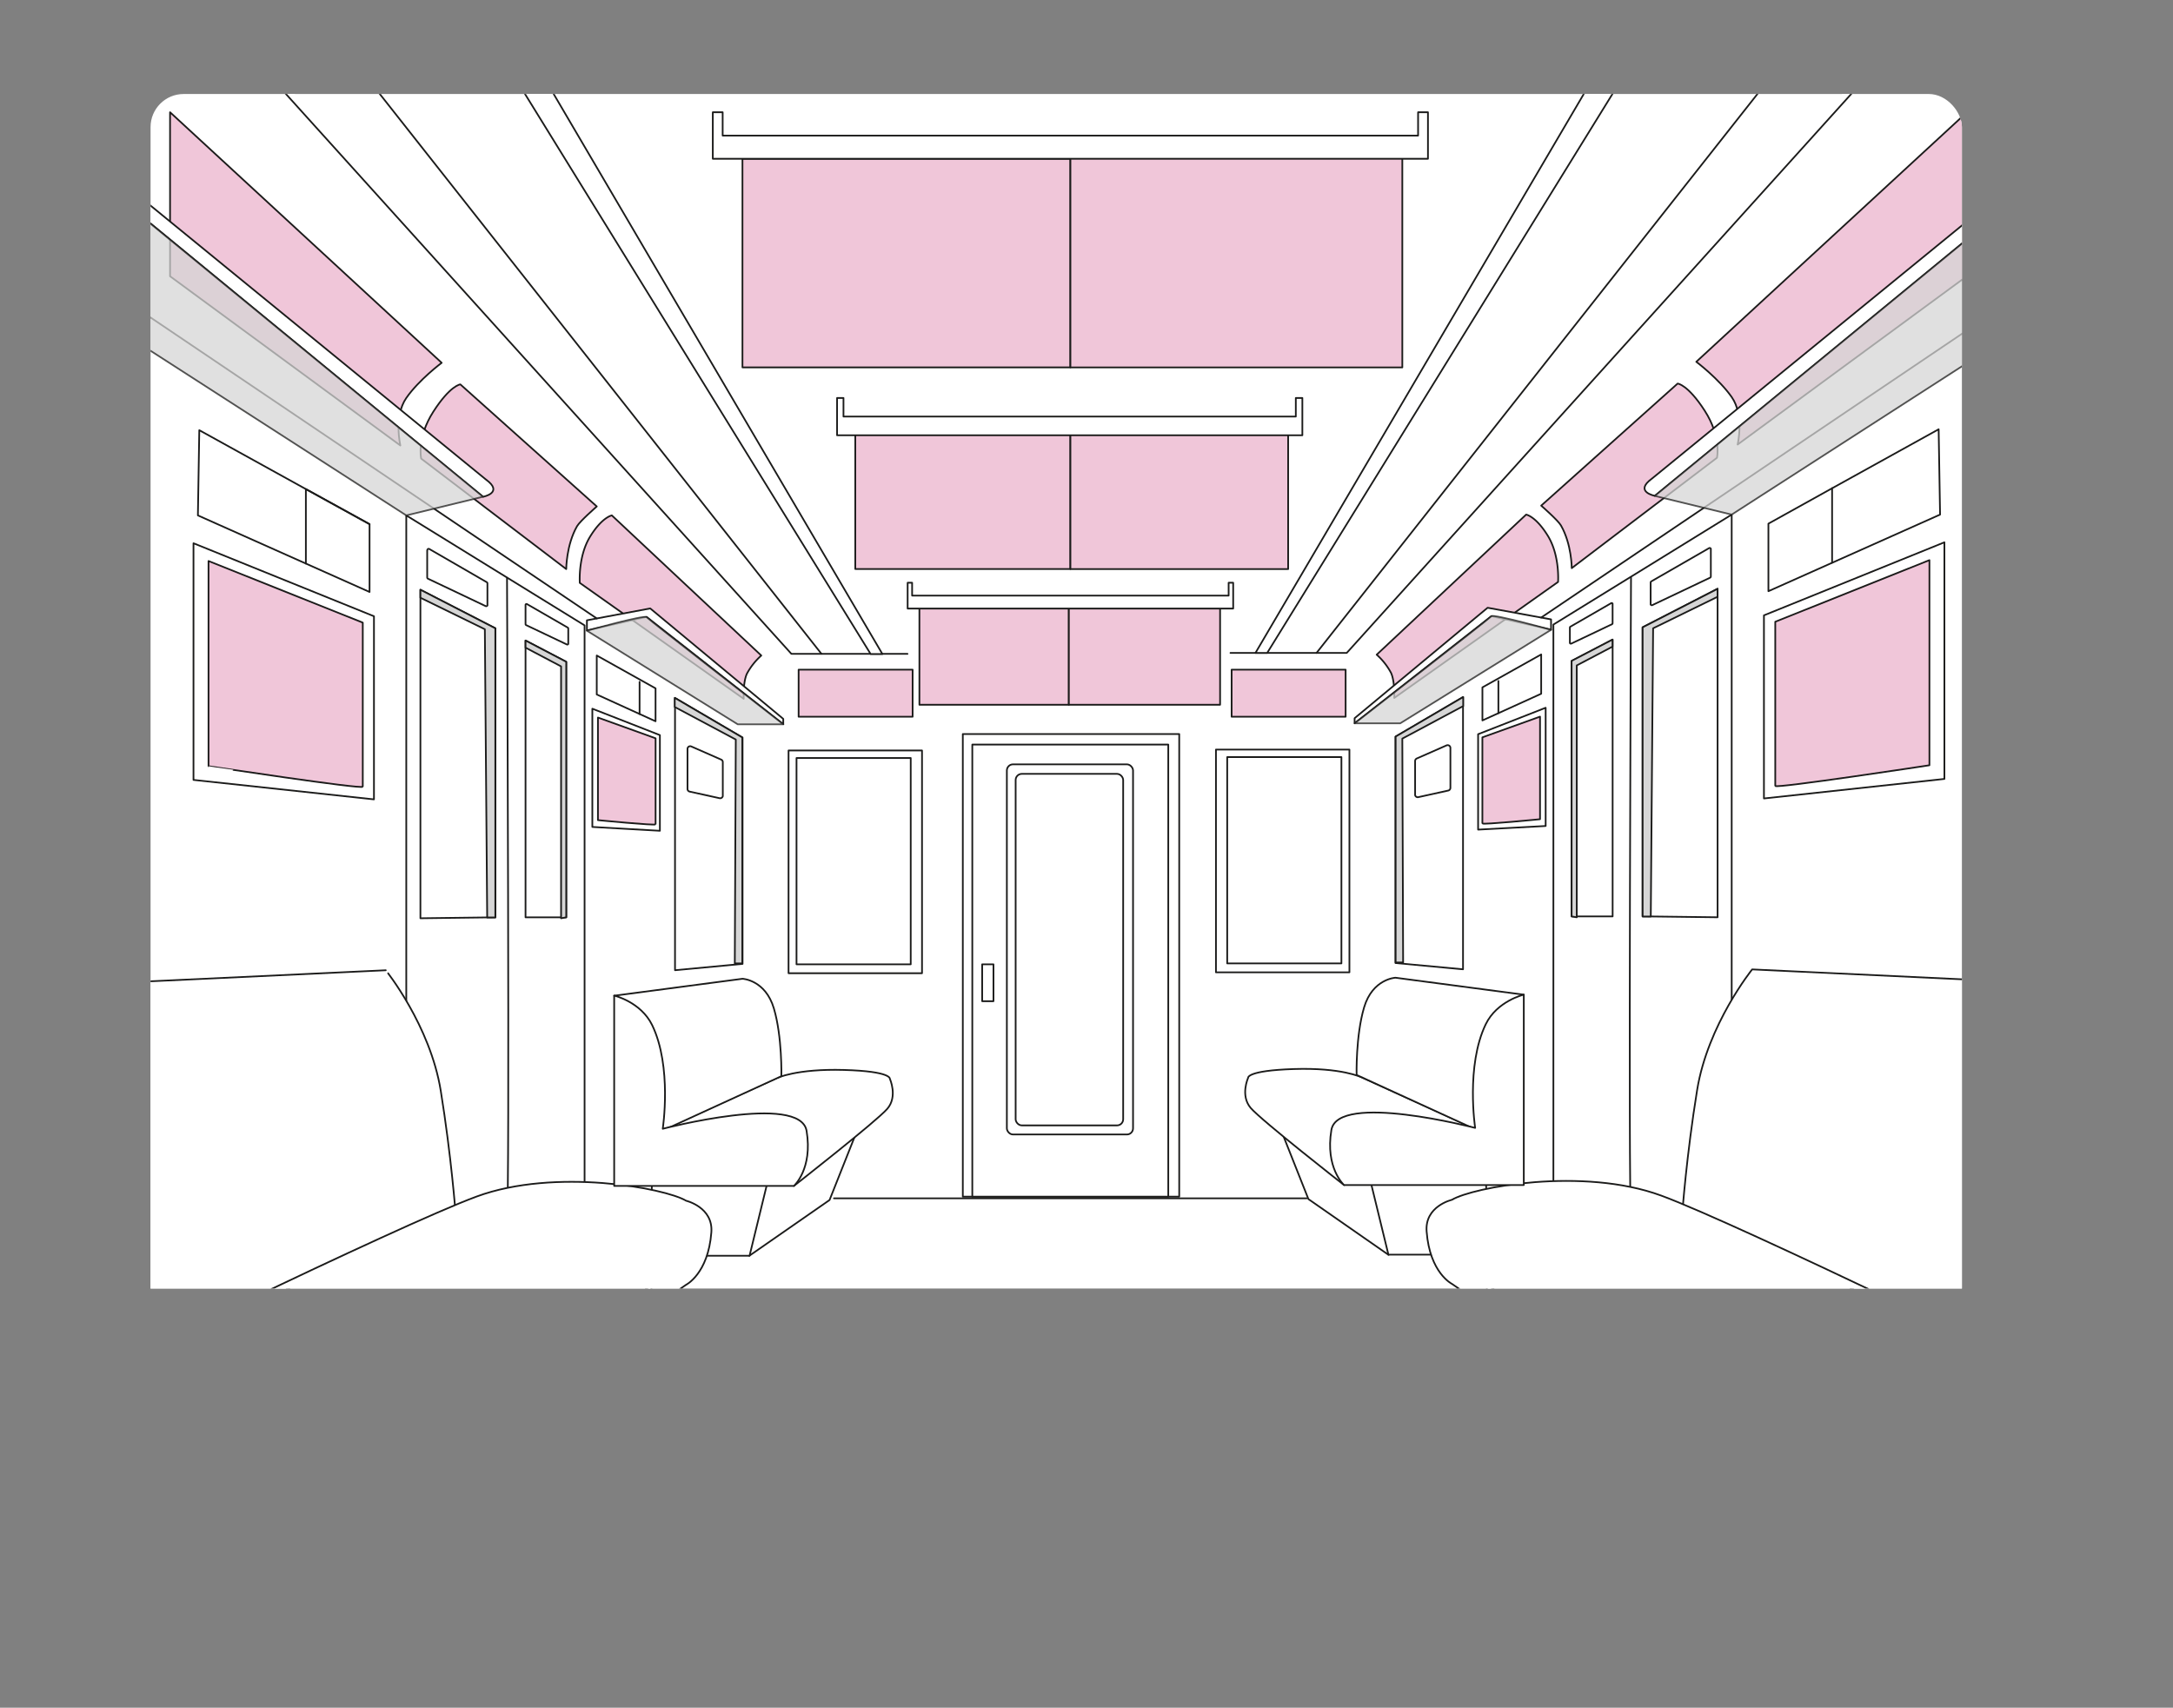 <svg xmlns="http://www.w3.org/2000/svg" xmlns:xlink="http://www.w3.org/1999/xlink" viewBox="0 0 640.81 503.6"><rect x="0" y="0" width="640.81" height="503.6" fill="#808080" stroke="none"/><defs><style>.cls-1,.cls-5{fill:none;}.cls-2{clip-path:url(#clip-path);}.cls-3{clip-path:url(#clip-path-2);}.cls-4{fill:#fff;}.cls-4,.cls-5,.cls-6,.cls-7,.cls-8{stroke:#1b1b1a;stroke-linecap:round;stroke-linejoin:round;stroke-width:0.5px;}.cls-6{fill:#f0c6d9;}.cls-7,.cls-8{fill:#d6d6d6;}.cls-7{opacity:0.74;isolation:isolate;}</style><clipPath id="clip-path" transform="translate(31.98 14.99)"><rect class="cls-1" width="552.28" height="364.98"/></clipPath><clipPath id="clip-path-2" transform="translate(31.98 14.99)"><rect class="cls-1" x="12.42" y="12.73" width="534.16" height="374.39" rx="9.76"/></clipPath></defs><g id="レイヤー_2" data-name="レイヤー 2"><g id="レイヤー_1-2" data-name="レイヤー 1"><g id="レイヤー_2-2" data-name="レイヤー 2"><g id="レイヤー_1-2-2" data-name="レイヤー 1-2"><g id="レイヤー_2-2-2" data-name="レイヤー 2-2"><g id="レイヤー_1-2-2-2" data-name="レイヤー 1-2-2"><g class="cls-2"><g id="マスクグループ_1" data-name="マスクグループ 1"><g id="グループ_140" data-name="グループ 140"><g class="cls-3"><g id="グループ_139" data-name="グループ 139"><rect id="長方形_242" data-name="長方形 242" class="cls-4" x="0.25" y="0.25" width="640.31" height="503.1"/><line id="線_18" data-name="線 18" class="cls-5" x1="245.93" y1="353.38" x2="385.32" y2="353.38"/><path id="パス_189" data-name="パス 189" class="cls-4" d="M87.83,280.1V137l30.07,18.55,22.51,13.88v184H95.51Z" transform="translate(31.98 14.99)"/><path id="パス_190" data-name="パス 190" class="cls-4" d="M117.54,342.53c.83.31,0-187,0-187" transform="translate(31.98 14.99)"/><path id="パス_191" data-name="パス 191" class="cls-6" d="M148.45,137l44.07,41.32a19.63,19.63,0,0,0-4.25,5.38c-1.18,2.61-.93,7.38-.93,7.38L139,156.9s-.55-7.76,3-13.58S148.45,137,148.45,137Z" transform="translate(31.98 14.99)"/><path id="パス_192" data-name="パス 192" class="cls-4" d="M141.1,167.93v3l17.61-4L199,198.56V197l-39.23-32.57Z" transform="translate(31.98 14.99)"/><path id="パス_193" data-name="パス 193" class="cls-6" d="M18.17,18.11V66.48l67.91,49.9s-2-8.6,1.75-14S98.27,92,98.27,92Z" transform="translate(31.98 14.99)"/><path id="パス_194" data-name="パス 194" class="cls-6" d="M103.77,98.36l40.24,36s-4.94,4.3-5.82,5.82C135,145.76,135,152.83,135,152.83L92.22,120.25s-1.39-6.1,3.6-13.86S103.77,98.36,103.77,98.36Z" transform="translate(31.98 14.99)"/><path id="パス_195" data-name="パス 195" class="cls-4" d="M188.75,332.45c1.14-.53,31.2-11.95,31.2-11.95l-7.3,18.39L189,355.32l-6.23-4.9Z" transform="translate(31.98 14.99)"/><path id="パス_196" data-name="パス 196" class="cls-4" d="M156.63,321.32c.52-.31,39.71-18.07,40.09-18.24s6.16-2.95,20.19-2.55,13.52,2.6,13.52,2.6,2.39,5.2-.74,8.85-27.55,22.75-27.55,22.75Z" transform="translate(31.98 14.99)"/><path id="パス_197" data-name="パス 197" class="cls-4" d="M152.89,285.5l-3.75-6.86,37.84-5s6.75.31,9.25,8.73,2.21,20,2.21,20l-39.7,18.19Z" transform="translate(31.98 14.99)"/><path id="パス_198" data-name="パス 198" class="cls-4" d="M159.75,355.32h29.31l6.23-25.56H160.37Z" transform="translate(31.98 14.99)"/><path id="パス_199" data-name="パス 199" class="cls-4" d="M160.37,363.9l-8.12,29.56L120.44,389Z" transform="translate(31.98 14.99)"/><rect id="長方形_243" data-name="長方形 243" class="cls-6" x="271.13" y="178.77" width="44.06" height="29.06"/><rect id="長方形_244" data-name="長方形 244" class="cls-6" x="315.2" y="177.79" width="44.6" height="30.04"/><rect id="長方形_245" data-name="長方形 245" class="cls-6" x="252.22" y="126.58" width="63.44" height="41.22"/><rect id="長方形_246" data-name="長方形 246" class="cls-6" x="315.66" y="125.2" width="64.21" height="42.62"/><rect id="長方形_247" data-name="長方形 247" class="cls-6" x="218.95" y="46.81" width="96.71" height="61.53"/><rect id="長方形_248" data-name="長方形 248" class="cls-6" x="315.66" y="44.74" width="97.88" height="63.61"/><path id="パス_200" data-name="パス 200" class="cls-4" d="M386.21,18.11V25H181.13V18.11h-2.91V31.83h210.9V18.11Z" transform="translate(31.98 14.99)"/><path id="パス_201" data-name="パス 201" class="cls-4" d="M350.15,102.37v5.48H216.76v-5.48h-1.89v11H352.08v-11Z" transform="translate(31.98 14.99)"/><path id="パス_202" data-name="パス 202" class="cls-4" d="M330.34,156.85v3.8H237v-3.8h-1.32v7.62h96v-7.62Z" transform="translate(31.98 14.99)"/><path id="パス_203" data-name="パス 203" class="cls-4" d="M3.19,274.82l78.59-3.69S94.88,287.36,98,306.69s4.37,36.14,4.37,36.14L-21.75,398.37Z" transform="translate(31.98 14.99)"/><path id="パス_204" data-name="パス 204" class="cls-4" d="M170.35,339.1c-6.24-3.75-38.64-9.75-61.75-1.25S-10.82,393.46-10.82,393.46H127.31l43-29.56s6.54-3.23,7.48-15.44C178.4,341,170.35,339.1,170.35,339.1Z" transform="translate(31.98 14.99)"/><path id="パス_205" data-name="パス 205" class="cls-4" d="M149.14,278.6v56.13h53s5.61-5,3.74-16.23-42.42-.62-42.42-.62,2.82-18.3-3.12-30.57C157,280.44,149.14,278.6,149.14,278.6Z" transform="translate(31.98 14.99)"/><path id="パス_206" data-name="パス 206" class="cls-4" d="M114.12,170.29,92,158.93V255.8l22.13-.28Z" transform="translate(31.98 14.99)"/><path id="パス_207" data-name="パス 207" class="cls-4" d="M135,180.17l-12-6.28v81.63h12Z" transform="translate(31.98 14.99)"/><path id="パス_208" data-name="パス 208" class="cls-4" d="M-4.49,31.83l115.82,94.6c5.38,3.89-.86,5.08-.86,5.08L-4.49,37" transform="translate(31.98 14.99)"/><path id="パス_209" data-name="パス 209" class="cls-7" d="M158.71,167c.55.69,40.33,31.61,40.33,31.61H185.59L141.1,171S158.15,166.27,158.71,167Z" transform="translate(31.98 14.99)"/><path id="パス_210" data-name="パス 210" class="cls-4" d="M26.79,111.87,26.38,137,77,159.58v-20L58.22,129.24Z" transform="translate(31.98 14.99)"/><polyline class="cls-5" points="108.98 154.57 90.2 144.23 90.2 166.2"/><path id="パス_211" data-name="パス 211" class="cls-4" d="M25.08,145.21V215l53.22,5.74v-54Z" transform="translate(31.98 14.99)"/><path id="パス_212" data-name="パス 212" class="cls-6" d="M29.51,150.45v60.49S75,217.87,75,217V168.62Z" transform="translate(31.98 14.99)"/><path id="パス_213" data-name="パス 213" class="cls-4" d="M142.7,194v34.87L162.62,230V201.79Z" transform="translate(31.98 14.99)"/><path id="パス_214" data-name="パス 214" class="cls-6" d="M144.35,196.61v30.25s17,1.66,17,1.24V202.73Z" transform="translate(31.98 14.99)"/><path id="パス_215" data-name="パス 215" class="cls-4" d="M161.34,197.71,144,189.81v-11.5L161.34,188Z" transform="translate(31.98 14.99)"/><line id="線_20" data-name="線 20" class="cls-5" x1="188.61" y1="210.57" x2="188.61" y2="201.07"/><line id="線_21" data-name="線 21" class="cls-5" x1="175.99" y1="182.38" x2="27.49" y2="82.23"/><path id="パス_216" data-name="パス 216" class="cls-7" d="M7.78,85.47,87.83,137l22.64-5.51L-1.79,39.31" transform="translate(31.98 14.99)"/><path id="パス_217" data-name="パス 217" class="cls-4" d="M187,202.51l-19.92-11.68v80.29L187,269.25Z" transform="translate(31.98 14.99)"/><path id="パス_218" data-name="パス 218" class="cls-4" d="M180.67,209l-8.78-3.86a.79.79,0,0,0-1.06.39h0a.88.88,0,0,0-.07.32v11.81a.81.81,0,0,0,.64.79l8.77,1.93a.81.81,0,0,0,1-.58v0a.49.49,0,0,0,0-.17v-9.9A.8.8,0,0,0,180.67,209Z" transform="translate(31.98 14.99)"/><path id="パス_219" data-name="パス 219" class="cls-4" d="M235.64,177.83H201.4L40.31-.6" transform="translate(31.98 14.99)"/><line id="線_22" data-name="線 22" class="cls-5" x1="242.24" y1="192.81" x2="97.55" y2="9.4"/><path id="パス_220" data-name="パス 220" class="cls-4" d="M118,4.88l106.77,173h3.47L126.69,4.88" transform="translate(31.98 14.99)"/><path id="パス_221" data-name="パス 221" class="cls-4" d="M94,147.29v8a.39.39,0,0,0,.22.37l17,8.08a.41.41,0,0,0,.54-.19.28.28,0,0,0,0-.18v-6.32a.39.39,0,0,0-.19-.35l-16.94-9.79a.4.4,0,0,0-.54.13h0a.43.43,0,0,0-.06.22Z" transform="translate(31.98 14.99)"/><path id="パス_222" data-name="パス 222" class="cls-4" d="M123,163.43v5.63a.32.32,0,0,0,.18.29l12,5.71a.32.32,0,0,0,.42-.14h0a.33.33,0,0,0,0-.14v-4.42a.32.32,0,0,0-.16-.28l-12-6.92a.31.31,0,0,0-.42.12h0A.3.3,0,0,0,123,163.43Z" transform="translate(31.98 14.99)"/><rect id="長方形_249" data-name="長方形 249" class="cls-4" x="232.54" y="221.31" width="39.36" height="65.69"/><rect id="長方形_250" data-name="長方形 250" class="cls-4" x="234.89" y="223.53" width="33.68" height="60.84"/><rect id="長方形_251" data-name="長方形 251" class="cls-4" x="283.93" y="216.46" width="63.82" height="136.43"/><rect id="長方形_252" data-name="長方形 252" class="cls-4" x="286.73" y="219.57" width="57.79" height="133.31"/><rect id="長方形_253" data-name="長方形 253" class="cls-4" x="289.64" y="284.37" width="3.33" height="10.88"/><rect id="長方形_254" data-name="長方形 254" class="cls-4" x="296.92" y="225.4" width="37.21" height="109.15" rx="1.81"/><rect id="長方形_255" data-name="長方形 255" class="cls-4" x="299.51" y="228.21" width="31.71" height="103.66" rx="1.81"/><path id="パス_223" data-name="パス 223" class="cls-8" d="M92,158.92v2.36l19,9.29.69,85h2.4V170.29Z" transform="translate(31.98 14.99)"/><path id="パス_224" data-name="パス 224" class="cls-8" d="M133.48,181.52,123,176v-2.1l12,6.27v75.35l-1.52.28Z" transform="translate(31.98 14.99)"/><path id="パス_225" data-name="パス 225" class="cls-8" d="M185,203.09l-18-9.59v-2.7l19.92,11.68v66.63h-2.21Z" transform="translate(31.98 14.99)"/><path id="パス_226" data-name="パス 226" class="cls-4" d="M478.69,279.83V136.76l-30.07,18.55-22.51,13.88v184H471Z" transform="translate(31.98 14.99)"/><path id="パス_227" data-name="パス 227" class="cls-4" d="M449,342.26c-.83.31,0-186.95,0-186.95" transform="translate(31.98 14.99)"/><path id="パス_228" data-name="パス 228" class="cls-6" d="M418.07,136.76,374,178.07a19.41,19.41,0,0,1,4.24,5.38c1.18,2.62.94,7.38.94,7.38l48.31-34.21s.57-7.76-3-13.58S418.07,136.76,418.07,136.76Z" transform="translate(31.98 14.99)"/><path id="パス_229" data-name="パス 229" class="cls-4" d="M425.42,167.66v3.05l-17.6-4L367.49,198.3v-1.5l39.22-32.57Z" transform="translate(31.98 14.99)"/><path id="パス_230" data-name="パス 230" class="cls-6" d="M548.36,17.84V66.21L480.44,116.1s2.05-8.59-1.75-14-10.44-10.4-10.44-10.4Z" transform="translate(31.98 14.99)"/><path id="パス_231" data-name="パス 231" class="cls-6" d="M462.75,98.12l-40.24,36s4.95,4.31,5.82,5.83c3.19,5.54,3.19,12.6,3.19,12.6L474.35,120s1.39-6.09-3.6-13.85S462.75,98.12,462.75,98.12Z" transform="translate(31.98 14.99)"/><path id="パス_232" data-name="パス 232" class="cls-4" d="M377.78,332.17c-1.14-.51-31.21-11.95-31.21-11.95l7.3,18.4,23.61,16.43,6.24-4.89Z" transform="translate(31.98 14.99)"/><path id="パス_233" data-name="パス 233" class="cls-4" d="M409.89,321.06c-.51-.31-39.71-18.08-40.09-18.25s-6.16-3-20.19-2.55-13.52,2.6-13.52,2.6-2.39,5.17.74,8.86,27.55,22.76,27.55,22.76Z" transform="translate(31.98 14.99)"/><path id="パス_234" data-name="パス 234" class="cls-4" d="M413.64,285.2l3.74-6.87-37.84-5s-6.75.31-9.25,8.74S368.08,302,368.08,302l39.71,18.19Z" transform="translate(31.98 14.99)"/><path id="パス_235" data-name="パス 235" class="cls-4" d="M406.78,355H377.46l-6.23-25.57h34.92Z" transform="translate(31.98 14.99)"/><path id="パス_236" data-name="パス 236" class="cls-4" d="M406.15,363.64l8.12,29.55,31.81-4.46Z" transform="translate(31.98 14.99)"/><path id="パス_237" data-name="パス 237" class="cls-4" d="M550.85,274l-66.12-3.12s-13.09,16.23-16.23,35.55-4.36,36.15-4.36,36.15l124.11,55.51Z" transform="translate(31.98 14.99)"/><path id="パス_238" data-name="パス 238" class="cls-4" d="M396.16,338.83c6.24-3.74,38.63-9.75,61.74-1.25s119.44,55.63,119.44,55.63H439.21l-43-29.58s-6.55-3.23-7.48-15.45C388.12,340.7,396.16,338.83,396.16,338.83Z" transform="translate(31.98 14.99)"/><path id="パス_239" data-name="パス 239" class="cls-4" d="M417.38,278.33v56.14h-53s-5.62-5-3.74-16.23,42.4-.62,42.4-.62-2.81-18.3,3.12-30.57C409.49,280.17,417.38,278.33,417.38,278.33Z" transform="translate(31.98 14.99)"/><path id="パス_240" data-name="パス 240" class="cls-4" d="M452.4,170l22.13-11.37v96.88l-22.13-.27Z" transform="translate(31.98 14.99)"/><path id="パス_241" data-name="パス 241" class="cls-4" d="M431.52,179.9l12.06-6.28v81.63H431.52Z" transform="translate(31.98 14.99)"/><path id="パス_242" data-name="パス 242" class="cls-4" d="M571,31.56,455.17,126.15c-5.37,3.89.86,5.08.86,5.08L571,36.76" transform="translate(31.98 14.99)"/><path id="パス_243" data-name="パス 243" class="cls-7" d="M407.82,166.73c-.56.69-40.33,31.59-40.33,31.59h13.44l44.49-27.58S408.37,166,407.82,166.73Z" transform="translate(31.98 14.99)"/><path id="パス_244" data-name="パス 244" class="cls-4" d="M539.72,111.6l.42,25.16-50.62,22.59V139.43L508.29,129Z" transform="translate(31.98 14.99)"/><line id="線_23" data-name="線 23" class="cls-5" x1="540.28" y1="165.93" x2="540.28" y2="143.96"/><path id="パス_245" data-name="パス 245" class="cls-4" d="M541.42,144.93v69.78l-53.22,5.76v-54Z" transform="translate(31.98 14.99)"/><path id="パス_246" data-name="パス 246" class="cls-6" d="M537,150.19v60.49s-45.46,6.93-45.46,6.1V168.36Z" transform="translate(31.98 14.99)"/><path id="パス_247" data-name="パス 247" class="cls-4" d="M423.83,193.72v34.87l-19.92,1.07V201.52Z" transform="translate(31.98 14.99)"/><path id="パス_248" data-name="パス 248" class="cls-6" d="M422.17,196.34v30.25s-17,1.67-17,1.25V202.45Z" transform="translate(31.98 14.99)"/><path id="パス_249" data-name="パス 249" class="cls-4" d="M405.18,197.46l17.33-7.87V178l-17.33,9.71Z" transform="translate(31.98 14.99)"/><line id="線_24" data-name="線 24" class="cls-5" x1="441.87" y1="210.3" x2="441.87" y2="200.81"/><line id="線_25" data-name="線 25" class="cls-5" x1="454.49" y1="182.11" x2="602.99" y2="81.96"/><path id="パス_250" data-name="パス 250" class="cls-7" d="M558.75,85.2l-80.06,51.56L456,131.25,568.31,39" transform="translate(31.98 14.99)"/><path id="パス_251" data-name="パス 251" class="cls-4" d="M379.54,202.25l19.92-11.68v80.28L379.54,269Z" transform="translate(31.98 14.99)"/><path id="パス_252" data-name="パス 252" class="cls-4" d="M385.83,208.68l8.77-3.86a.82.82,0,0,1,1.07.41h0a.88.88,0,0,1,.07.32v11.8a.81.81,0,0,1-.64.79l-8.77,1.93a.8.8,0,0,1-1-.57v0h0v-10A.84.84,0,0,1,385.83,208.68Z" transform="translate(31.98 14.99)"/><path id="パス_253" data-name="パス 253" class="cls-4" d="M330.88,177.55h34.29L526.21-.87" transform="translate(31.98 14.99)"/><line id="線_26" data-name="線 26" class="cls-5" x1="388.24" y1="192.54" x2="532.93" y2="9.12"/><path id="パス_254" data-name="パス 254" class="cls-4" d="M448.53,4.62,341.71,177.55h-3.46L439.83,4.62" transform="translate(31.98 14.99)"/><path id="パス_255" data-name="パス 255" class="cls-4" d="M472.54,147v8a.41.41,0,0,1-.23.37l-17,8.07a.38.38,0,0,1-.52-.17h0a.37.37,0,0,1,0-.18V156.8a.42.42,0,0,1,.2-.35l17-9.78a.38.38,0,0,1,.53.11v0h0A.37.37,0,0,1,472.54,147Z" transform="translate(31.98 14.99)"/><path id="パス_256" data-name="パス 256" class="cls-4" d="M443.57,163.16v5.64a.33.33,0,0,1-.18.29l-12,5.71a.32.32,0,0,1-.42-.16.29.29,0,0,1,0-.13v-4.43a.3.3,0,0,1,.16-.27l12-6.92a.32.32,0,0,1,.43.1h0A.43.43,0,0,1,443.57,163.16Z" transform="translate(31.98 14.99)"/><rect id="長方形_256" data-name="長方形 256" class="cls-4" x="358.58" y="221.04" width="39.36" height="65.69"/><rect id="長方形_257" data-name="長方形 257" class="cls-4" x="361.9" y="223.26" width="33.68" height="60.84"/><path id="パス_257" data-name="パス 257" class="cls-8" d="M474.52,158.65V161l-19,9.29-.69,85h-2.4V170Z" transform="translate(31.98 14.99)"/><path id="パス_258" data-name="パス 258" class="cls-8" d="M433,181.24l10.54-5.54v-2.08l-12.06,6.28v75.35l1.52.27Z" transform="translate(31.98 14.99)"/><path id="パス_259" data-name="パス 259" class="cls-8" d="M381.56,202.82l17.95-9.59v-2.68l-19.92,11.67v66.62h2.21Z" transform="translate(31.98 14.99)"/></g></g></g></g></g></g></g></g></g><rect class="cls-6" x="235.51" y="197.48" width="33.62" height="13.88"/><rect class="cls-6" x="363.2" y="197.48" width="33.62" height="13.88"/></g></g></svg>